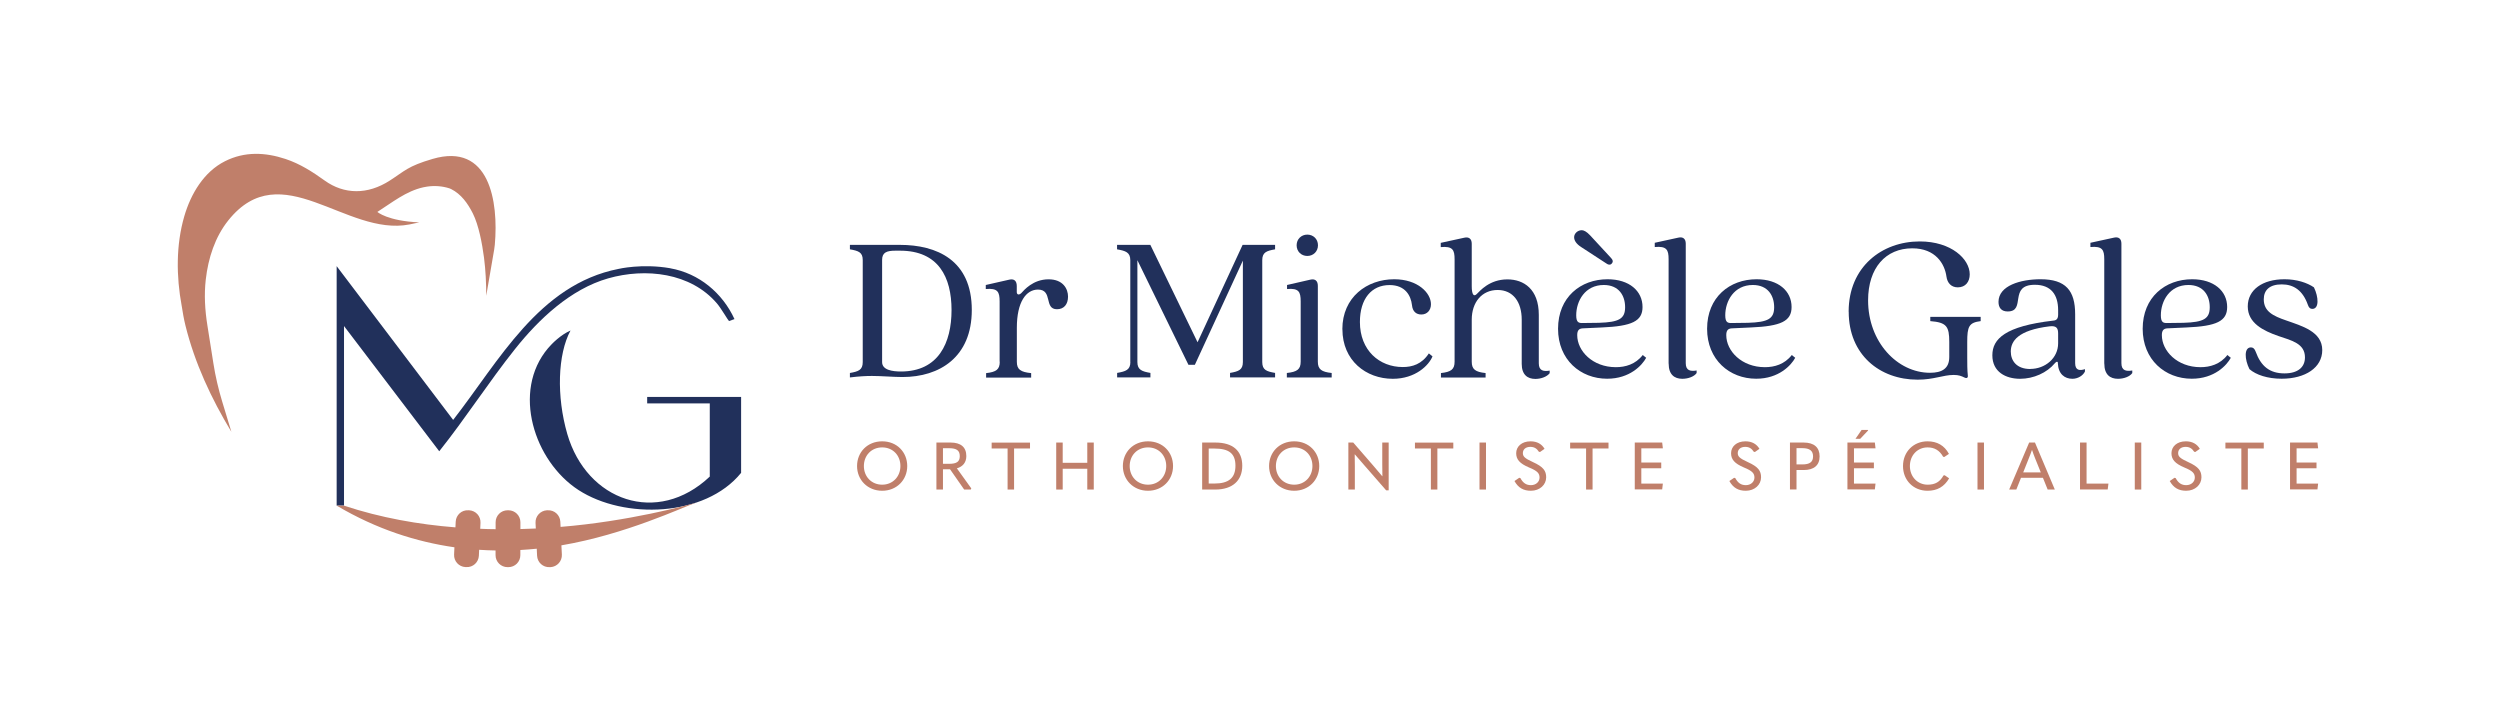 <svg xmlns="http://www.w3.org/2000/svg" id="Calque_1" data-name="Calque 1" viewBox="0 0 370.19 106.75"><defs><style>      .cls-1 {        fill: #21305b;      }      .cls-2 {        fill: #c07f6a;      }    </style></defs><g><g><path class="cls-2" d="M126.91,69.01c0-2.06,1.54-3.66,3.72-3.66s3.71,1.6,3.71,3.66-1.56,3.66-3.71,3.66-3.72-1.6-3.72-3.66ZM133.33,69.01c0-1.57-1.11-2.76-2.7-2.76s-2.71,1.19-2.71,2.76,1.13,2.76,2.71,2.76,2.7-1.21,2.7-2.76Z"></path><path class="cls-2" d="M143.82,72.33l-.07.16h-.98l-2.09-3h-1.05v3h-.97v-6.96h2.09c1.5,0,2.34.66,2.34,2.01,0,.9-.49,1.55-1.4,1.81l2.14,2.98ZM139.63,66.37v2.31h.92c1.09,0,1.57-.31,1.57-1.13,0-.86-.49-1.18-1.57-1.18h-.92Z"></path><path class="cls-2" d="M149.2,66.41h-2.36v-.87h5.68v.87h-2.36v6.08h-.96v-6.08Z"></path><path class="cls-2" d="M156.4,72.49v-6.96h.96v3h3.64v-3h.96v6.96h-.96v-3.08h-3.64v3.08h-.96Z"></path><path class="cls-2" d="M166.27,69.01c0-2.06,1.54-3.66,3.72-3.66s3.71,1.6,3.71,3.66-1.56,3.66-3.71,3.66-3.72-1.6-3.72-3.66ZM172.69,69.01c0-1.57-1.11-2.76-2.7-2.76s-2.71,1.19-2.71,2.76,1.13,2.76,2.71,2.76,2.7-1.21,2.7-2.76Z"></path><path class="cls-2" d="M178.01,72.49v-6.96h1.95c2.61,0,3.99,1.23,3.99,3.44s-1.47,3.52-3.99,3.52h-1.95ZM178.98,71.6h.86c2.1,0,3.1-.83,3.1-2.64s-.96-2.54-3.1-2.54h-.86v5.19Z"></path><path class="cls-2" d="M187.92,69.01c0-2.06,1.54-3.66,3.72-3.66s3.71,1.6,3.71,3.66-1.56,3.66-3.71,3.66-3.72-1.6-3.72-3.66ZM194.34,69.01c0-1.57-1.11-2.76-2.7-2.76s-2.71,1.19-2.71,2.76,1.13,2.76,2.71,2.76,2.7-1.21,2.7-2.76Z"></path><path class="cls-2" d="M199.66,72.49v-6.96h.72l2.96,3.41c.44.51.87,1.02,1.33,1.57h.03c-.01-.55-.02-1.06-.02-1.77v-3.21h.95v7.08h-.37l-3.28-3.76c-.44-.5-.88-1.02-1.35-1.56h-.03c.02.54.02,1.06.02,1.76v3.44h-.95Z"></path><path class="cls-2" d="M211.88,66.41h-2.36v-.87h5.68v.87h-2.36v6.08h-.96v-6.08Z"></path><path class="cls-2" d="M219.08,65.53h.96v6.96h-.96v-6.96Z"></path><path class="cls-2" d="M224.27,71.22l.69-.47.17.04c.41.75.88,1.05,1.57,1.05.75,0,1.27-.51,1.27-1.12s-.29-.98-1.54-1.49c-1.42-.6-1.92-1.21-1.92-2.12,0-.98.81-1.76,2.13-1.76.98,0,1.67.42,2.07,1.11l-.67.47-.17-.04c-.29-.45-.66-.72-1.26-.72-.71,0-1.11.39-1.11.92,0,.49.25.77,1.48,1.33,1.57.71,1.97,1.31,1.97,2.26,0,1.09-.93,1.99-2.26,1.99-1.09,0-1.87-.42-2.44-1.45Z"></path><path class="cls-2" d="M234.86,66.41h-2.36v-.87h5.68v.87h-2.36v6.08h-.96v-6.08Z"></path><path class="cls-2" d="M242.07,65.53h4.06l.1.86h-3.19v2.1h2.95v.85h-2.95v2.27h3.19l-.1.86h-4.06v-6.96Z"></path><path class="cls-2" d="M256.09,71.22l.69-.47.17.04c.41.75.88,1.05,1.57,1.05.75,0,1.27-.51,1.27-1.12s-.29-.98-1.54-1.49c-1.42-.6-1.92-1.21-1.92-2.12,0-.98.81-1.76,2.13-1.76.98,0,1.67.42,2.07,1.11l-.67.47-.17-.04c-.29-.45-.66-.72-1.26-.72-.71,0-1.11.39-1.11.92,0,.49.25.77,1.48,1.33,1.57.71,1.97,1.31,1.97,2.26,0,1.09-.93,1.99-2.26,1.99-1.09,0-1.87-.42-2.44-1.45Z"></path><path class="cls-2" d="M265.05,72.49v-6.96h2.02c1.55,0,2.37.72,2.37,2.05s-.85,2.02-2.35,2.02h-1.07v2.88h-.97ZM266.02,68.77h.86c1.1,0,1.59-.36,1.59-1.19s-.5-1.22-1.59-1.22h-.86v2.41Z"></path><path class="cls-2" d="M273.56,65.53h4.06l.1.86h-3.19v2.1h2.95v.85h-2.95v2.27h3.19l-.1.86h-4.06v-6.96ZM274.75,64.98l.91-1.32h.93l.04.07-1.18,1.25h-.71Z"></path><path class="cls-2" d="M281.79,69.01c0-2.11,1.55-3.66,3.63-3.66,1.42,0,2.5.61,3.17,1.86l-.69.46-.17-.04c-.54-.95-1.28-1.38-2.3-1.38-1.5,0-2.62,1.17-2.62,2.76s1.14,2.76,2.63,2.76c1.11,0,1.82-.41,2.34-1.36l.18-.04.66.46c-.73,1.25-1.76,1.84-3.2,1.84-2.08,0-3.63-1.54-3.63-3.66Z"></path><path class="cls-2" d="M292.82,65.53h.96v6.96h-.96v-6.96Z"></path><path class="cls-2" d="M303.21,72.49l-.7-1.74h-3.25l-.69,1.74h-1.06l2.96-6.96h.86l2.94,6.96h-1.06ZM299.59,69.95h2.6l-.83-2.06c-.18-.45-.33-.85-.46-1.25h-.02c-.14.39-.28.8-.47,1.25l-.82,2.06Z"></path><path class="cls-2" d="M308.01,65.53h.96v6.08h3.24l-.11.87h-4.1v-6.96Z"></path><path class="cls-2" d="M316.11,65.53h.96v6.96h-.96v-6.96Z"></path><path class="cls-2" d="M321.3,71.22l.69-.47.17.04c.41.75.88,1.05,1.57,1.05.75,0,1.27-.51,1.27-1.12s-.29-.98-1.54-1.49c-1.42-.6-1.92-1.21-1.92-2.12,0-.98.81-1.76,2.13-1.76.98,0,1.67.42,2.07,1.11l-.67.47-.17-.04c-.29-.45-.66-.72-1.26-.72-.71,0-1.11.39-1.11.92,0,.49.25.77,1.48,1.33,1.57.71,1.97,1.31,1.97,2.26,0,1.09-.93,1.99-2.26,1.99-1.09,0-1.87-.42-2.44-1.45Z"></path><path class="cls-2" d="M331.89,66.41h-2.36v-.87h5.68v.87h-2.36v6.08h-.96v-6.08Z"></path><path class="cls-2" d="M339.1,65.53h4.06l.1.86h-3.19v2.1h2.95v.85h-2.95v2.27h3.19l-.1.86h-4.06v-6.96Z"></path></g><g><path class="cls-1" d="M127.75,53.61v-15.11c0-1.14-.63-1.36-1.9-1.58v-.66h7.4c5.44,0,10.65,2.24,10.65,9.64,0,6.99-4.77,9.93-10.27,9.93-1.23,0-3.19-.16-4.52-.16-.92,0-1.93.06-3.26.22v-.66c1.26-.22,1.9-.44,1.9-1.61ZM133.41,55.01c5.56,0,7.49-4.24,7.49-9.1s-1.93-8.79-7.62-8.79h-.7c-1.26,0-1.96.25-1.96,1.36v15.14c0,1.17,1.52,1.39,2.78,1.39Z"></path><path class="cls-1" d="M148.02,53.55v-8.92c0-1.42-.28-1.99-2.05-1.83v-.6l3.48-.79c.7-.16,1.11.16,1.11.95v.89c0,.35.28.51.66.16.41-.44,1.74-2.05,4.05-2.05,2.15,0,2.88,1.42,2.88,2.56s-.6,1.87-1.64,1.87c-1.96,0-.57-2.91-2.81-2.91-1.74,0-3.13,1.8-3.13,5.66v5.03c0,1.14.54,1.52,2.12,1.68v.66h-6.67v-.66c1.49-.16,2.02-.54,2.02-1.68Z"></path><path class="cls-1" d="M167.37,53.61v-15.08c0-1.17-.7-1.39-1.96-1.61v-.66h4.93l6.99,14.42,6.67-14.42h4.81v.66c-1.26.22-1.9.44-1.9,1.61v15.08c0,1.17.63,1.39,1.9,1.61v.66h-6.67v-.66c1.26-.22,1.9-.44,1.9-1.61v-15.02l-7.11,15.43h-.95l-7.56-15.49v15.08c0,1.17.69,1.39,1.93,1.61v.66h-4.93v-.66c1.26-.22,1.96-.44,1.96-1.61Z"></path><path class="cls-1" d="M192.6,53.55v-8.92c0-1.42-.28-1.99-2.02-1.83v-.6l3.45-.79c.7-.16,1.11.16,1.11.92v11.22c0,1.14.54,1.52,2.05,1.68v.66h-6.64v-.66c1.52-.16,2.05-.54,2.05-1.68ZM193.58,34.74c.89,0,1.58.66,1.58,1.58s-.69,1.58-1.58,1.58-1.58-.66-1.58-1.58.7-1.58,1.58-1.58Z"></path><path class="cls-1" d="M198.77,48.75c0-4.74,3.64-7.4,7.68-7.4,3.48,0,5.44,2.02,5.44,3.7,0,.89-.57,1.52-1.42,1.52-.73,0-1.3-.41-1.39-1.39-.16-1.39-.98-2.97-3.32-2.97-2.66,0-4.39,2.02-4.39,5.47,0,4.2,2.88,6.67,6.35,6.67,1.39,0,2.81-.41,3.86-2.02l.54.44c-.54,1.33-2.53,3.32-5.88,3.32-3.98,0-7.46-2.72-7.46-7.33Z"></path><path class="cls-1" d="M225.33,53.84v-6.51c0-2.59-1.26-4.39-3.57-4.39s-3.83,1.8-3.83,4.39v6.23c0,1.14.54,1.52,2.05,1.68v.66h-6.61v-.66c1.49-.16,2.02-.54,2.02-1.68v-15.17c0-1.39-.28-1.96-2.05-1.8v-.63l3.48-.76c.69-.16,1.11.16,1.11.89v6.29c0,1.2.28,1.61.73,1.17.47-.44,1.86-2.18,4.55-2.18,2.43,0,4.65,1.45,4.65,5.25v7.18c0,1.11.7,1.23,1.61,1.08v.38c-.38.51-1.26.85-2.12.85-1.17,0-2.02-.63-2.02-2.24Z"></path><path class="cls-1" d="M230.71,48.68c0-4.68,3.35-7.33,7.33-7.33,3.22,0,5.18,1.74,5.18,4.11,0,2.09-1.55,2.84-6.04,3.03l-2.81.13c-.6.03-.82.35-.82,1.01,0,2.34,2.28,4.74,5.72,4.74,1.39,0,2.91-.41,3.98-1.8l.51.41c-.6,1.11-2.43,3.1-5.78,3.1-3.95,0-7.27-2.81-7.27-7.4ZM234.18,34.08c.35,0,.76.22,1.27.76l3.07,3.32c.32.32.35.57.22.76-.13.25-.44.41-.88.09l-3.73-2.43c-.73-.47-1.04-.98-1.04-1.45,0-.57.54-1.04,1.11-1.04ZM234.44,47.83l2.31-.03c3-.09,3.89-.6,3.89-2.31s-.92-3.29-3.16-3.29c-2.78,0-4.08,2.37-4.08,4.49,0,1.08.38,1.17,1.04,1.14Z"></path><path class="cls-1" d="M247.08,53.84v-15.46c0-1.39-.28-1.96-2.05-1.8v-.63l3.48-.76c.7-.16,1.11.16,1.11.89v17.7c0,1.11.7,1.23,1.61,1.08v.38c-.35.51-1.23.85-2.12.85-1.17,0-2.02-.63-2.02-2.24Z"></path><path class="cls-1" d="M252.78,48.68c0-4.68,3.35-7.33,7.33-7.33,3.22,0,5.18,1.74,5.18,4.11,0,2.09-1.55,2.84-6.04,3.03l-2.81.13c-.6.03-.82.35-.82,1.01,0,2.34,2.28,4.74,5.72,4.74,1.39,0,2.91-.41,3.98-1.8l.51.41c-.6,1.11-2.43,3.1-5.78,3.1-3.95,0-7.27-2.81-7.27-7.4ZM256.51,47.83l2.31-.03c3-.09,3.89-.6,3.89-2.31s-.92-3.29-3.16-3.29c-2.78,0-4.08,2.37-4.08,4.49,0,1.08.38,1.17,1.04,1.14Z"></path><path class="cls-1" d="M273.74,46.15c0-6.64,4.93-10.4,10.53-10.4,4.68,0,7.4,2.62,7.4,4.87,0,1.11-.63,1.93-1.77,1.93-.95,0-1.55-.63-1.68-1.61-.25-1.83-1.58-4.17-5.06-4.17-3.92,0-6.54,2.88-6.54,7.71,0,6.16,4.33,10.72,9.17,10.72,1.74,0,2.85-.6,2.85-2.34v-2.21c0-2.31-.38-2.91-2.81-3.1v-.63h7.46v.63c-1.74.22-1.99.79-1.99,3.1v2.31c0,.79,0,1.87.09,2.69.03.32-.22.41-.51.25-.44-.22-.85-.38-1.58-.38-1.58,0-2.94.7-5.34.7-5.63,0-10.21-3.7-10.21-10.05Z"></path><path class="cls-1" d="M295.02,52.6c0-2.43,1.93-4.3,8.98-5.12.47-.03.76-.22.76-.89v-.66c0-2.28-1.04-3.76-3.45-3.76-3.95,0-1.23,3.95-4.02,3.95-.92,0-1.36-.54-1.36-1.42,0-2.4,3.26-3.35,6.23-3.35,3.73,0,5.12,1.68,5.12,5.18v7.24c0,1.11.7,1.14,1.45.89v.35c-.28.6-1.04,1.08-1.86,1.08-1.14,0-2.09-.7-2.15-2.31.03-.28-.22-.28-.44,0-1.17,1.42-3.16,2.31-5.15,2.31-2.12,0-4.11-1.01-4.11-3.48ZM300.62,54.63c2.24,0,4.14-1.61,4.14-3.79v-1.45c0-.73-.19-1.2-1.26-1.07-4.71.57-5.75,2.21-5.75,3.73,0,1.39.88,2.59,2.88,2.59Z"></path><path class="cls-1" d="M311.59,53.84v-15.46c0-1.39-.28-1.96-2.05-1.8v-.63l3.48-.76c.7-.16,1.11.16,1.11.89v17.7c0,1.11.7,1.23,1.61,1.08v.38c-.35.51-1.23.85-2.12.85-1.17,0-2.02-.63-2.02-2.24Z"></path><path class="cls-1" d="M317.28,48.68c0-4.68,3.35-7.33,7.33-7.33,3.22,0,5.18,1.74,5.18,4.11,0,2.09-1.55,2.84-6.04,3.03l-2.81.13c-.6.03-.82.35-.82,1.01,0,2.34,2.28,4.74,5.72,4.74,1.39,0,2.91-.41,3.98-1.8l.51.41c-.6,1.11-2.43,3.1-5.78,3.1-3.95,0-7.27-2.81-7.27-7.4ZM321.01,47.83l2.31-.03c3-.09,3.89-.6,3.89-2.31s-.92-3.29-3.16-3.29c-2.78,0-4.08,2.37-4.08,4.49,0,1.08.38,1.17,1.04,1.14Z"></path><path class="cls-1" d="M333.09,54.66c-.73-1.45-.82-3.22.22-3.22.32,0,.54.19.7.63.79,2.18,2.09,3.22,4.27,3.22,1.99,0,3.03-.92,3.03-2.37,0-2.05-1.96-2.5-3.92-3.16-2.28-.79-4.55-1.93-4.55-4.39s2.18-4.02,5.44-4.02c1.8,0,3.35.51,4.36,1.2.7,1.45.79,3.19-.25,3.19-.32,0-.51-.19-.66-.63-.76-2.12-2.09-3-3.86-3s-2.66.82-2.66,2.21c0,1.8,1.39,2.47,3.32,3.13,2.31.82,5.34,1.64,5.34,4.39,0,2.59-2.5,4.24-6.01,4.24-2.09,0-3.79-.57-4.77-1.42Z"></path></g></g><g><g><g><path class="cls-1" d="M99.26,39.73c4.25.75,7.72,3.65,9.5,7.52-.28.1-.4.14-.81.29-.13-.08-1.15-1.86-1.78-2.6-3.89-4.57-10.58-5.3-16.12-3.72-5.57,1.59-10.28,6.05-13.8,10.48-3.9,4.9-7.3,10.22-11.21,15.12l-14.1-18.54v26.59h-1.09v-35.46l17.25,22.77c6.77-8.68,12.68-20.03,24.48-22.36,0,0,3.48-.83,7.67-.1Z"></path><path class="cls-1" d="M109.73,70.03c-5.33,6.56-17.31,6.91-24.07,2.53-6.54-4.24-9.93-14.59-4.5-21.01.58-.69,1.88-1.98,3.32-2.61-1.91,3.54-2.09,9.76-.48,15.32,2.88,9.93,13.34,13.64,21.1,6.31v-10.84h-9.27v-.95h13.91v11.25Z"></path></g><path class="cls-2" d="M26.9,45.27c-.8-4.32-.85-9.01.39-13.25.96-3.29,2.88-6.57,6.03-8.15,2.9-1.46,5.94-1.33,8.96-.33,2.16.72,4.01,1.91,5.79,3.19,2.89,2.08,6.37,2.13,9.66,0,2.23-1.43,2.62-2.11,6.33-3.2,8.43-2.47,9.78,6.31,9.21,12.7-.02.23-.05.46-.09.7l-1.18,6.86c0-1.87-.09-3.78-.33-5.64-.27-2.06-.78-4.81-1.66-6.56-.75-1.48-1.72-2.85-3.22-3.6-.08-.04-.16-.07-.24-.1-1.06-.34-2.19-.42-3.29-.26-.18.03-.37.06-.56.1-2.58.57-4.65,2.27-6.82,3.65,0,0,1.48,1.34,6.2,1.55l-1.47.31c-9.38,1.81-18.96-10.41-26.8-.61-1.97,2.46-2.98,5.59-3.34,8.76-.26,2.26-.12,4.55.24,6.8l.89,5.63c.3,1.91.74,3.79,1.3,5.64l1.36,4.48c-2.96-4.9-5.42-10.16-6.8-15.74-.24-.97-.41-1.96-.56-2.94h0Z"></path></g><path class="cls-2" d="M103.13,74.41c-1.23.4-10.14,2.8-20.12,3.61l-.04-.78c-.05-.98-.88-1.73-1.86-1.68h-.13c-.98.06-1.73.89-1.68,1.87l.04.83c-.75.03-1.51.06-2.28.08v-1.01c0-.98-.79-1.77-1.77-1.77h-.13c-.98,0-1.77.79-1.77,1.77v1.03c-.75,0-1.51-.03-2.28-.06l.04-.88c.05-.98-.7-1.81-1.68-1.86h-.13c-.98-.06-1.81.7-1.86,1.68l-.04.85c-5.44-.43-11.06-1.41-16.48-3.21h-1.09c5.93,3.51,11.84,5.36,17.42,6.16l-.05,1.07c-.05.98.7,1.81,1.68,1.86h.13c.98.06,1.81-.7,1.86-1.68l.04-.88c.82.05,1.63.09,2.43.1v.7c0,.98.79,1.77,1.77,1.77h.13c.98,0,1.77-.79,1.77-1.77v-.77c.82-.05,1.63-.11,2.43-.19l.05,1.05c.05.98.88,1.73,1.86,1.68h.13c.98-.06,1.73-.89,1.68-1.87l-.07-1.36c9.5-1.61,17.95-5.64,19.98-6.33Z"></path></g></svg>